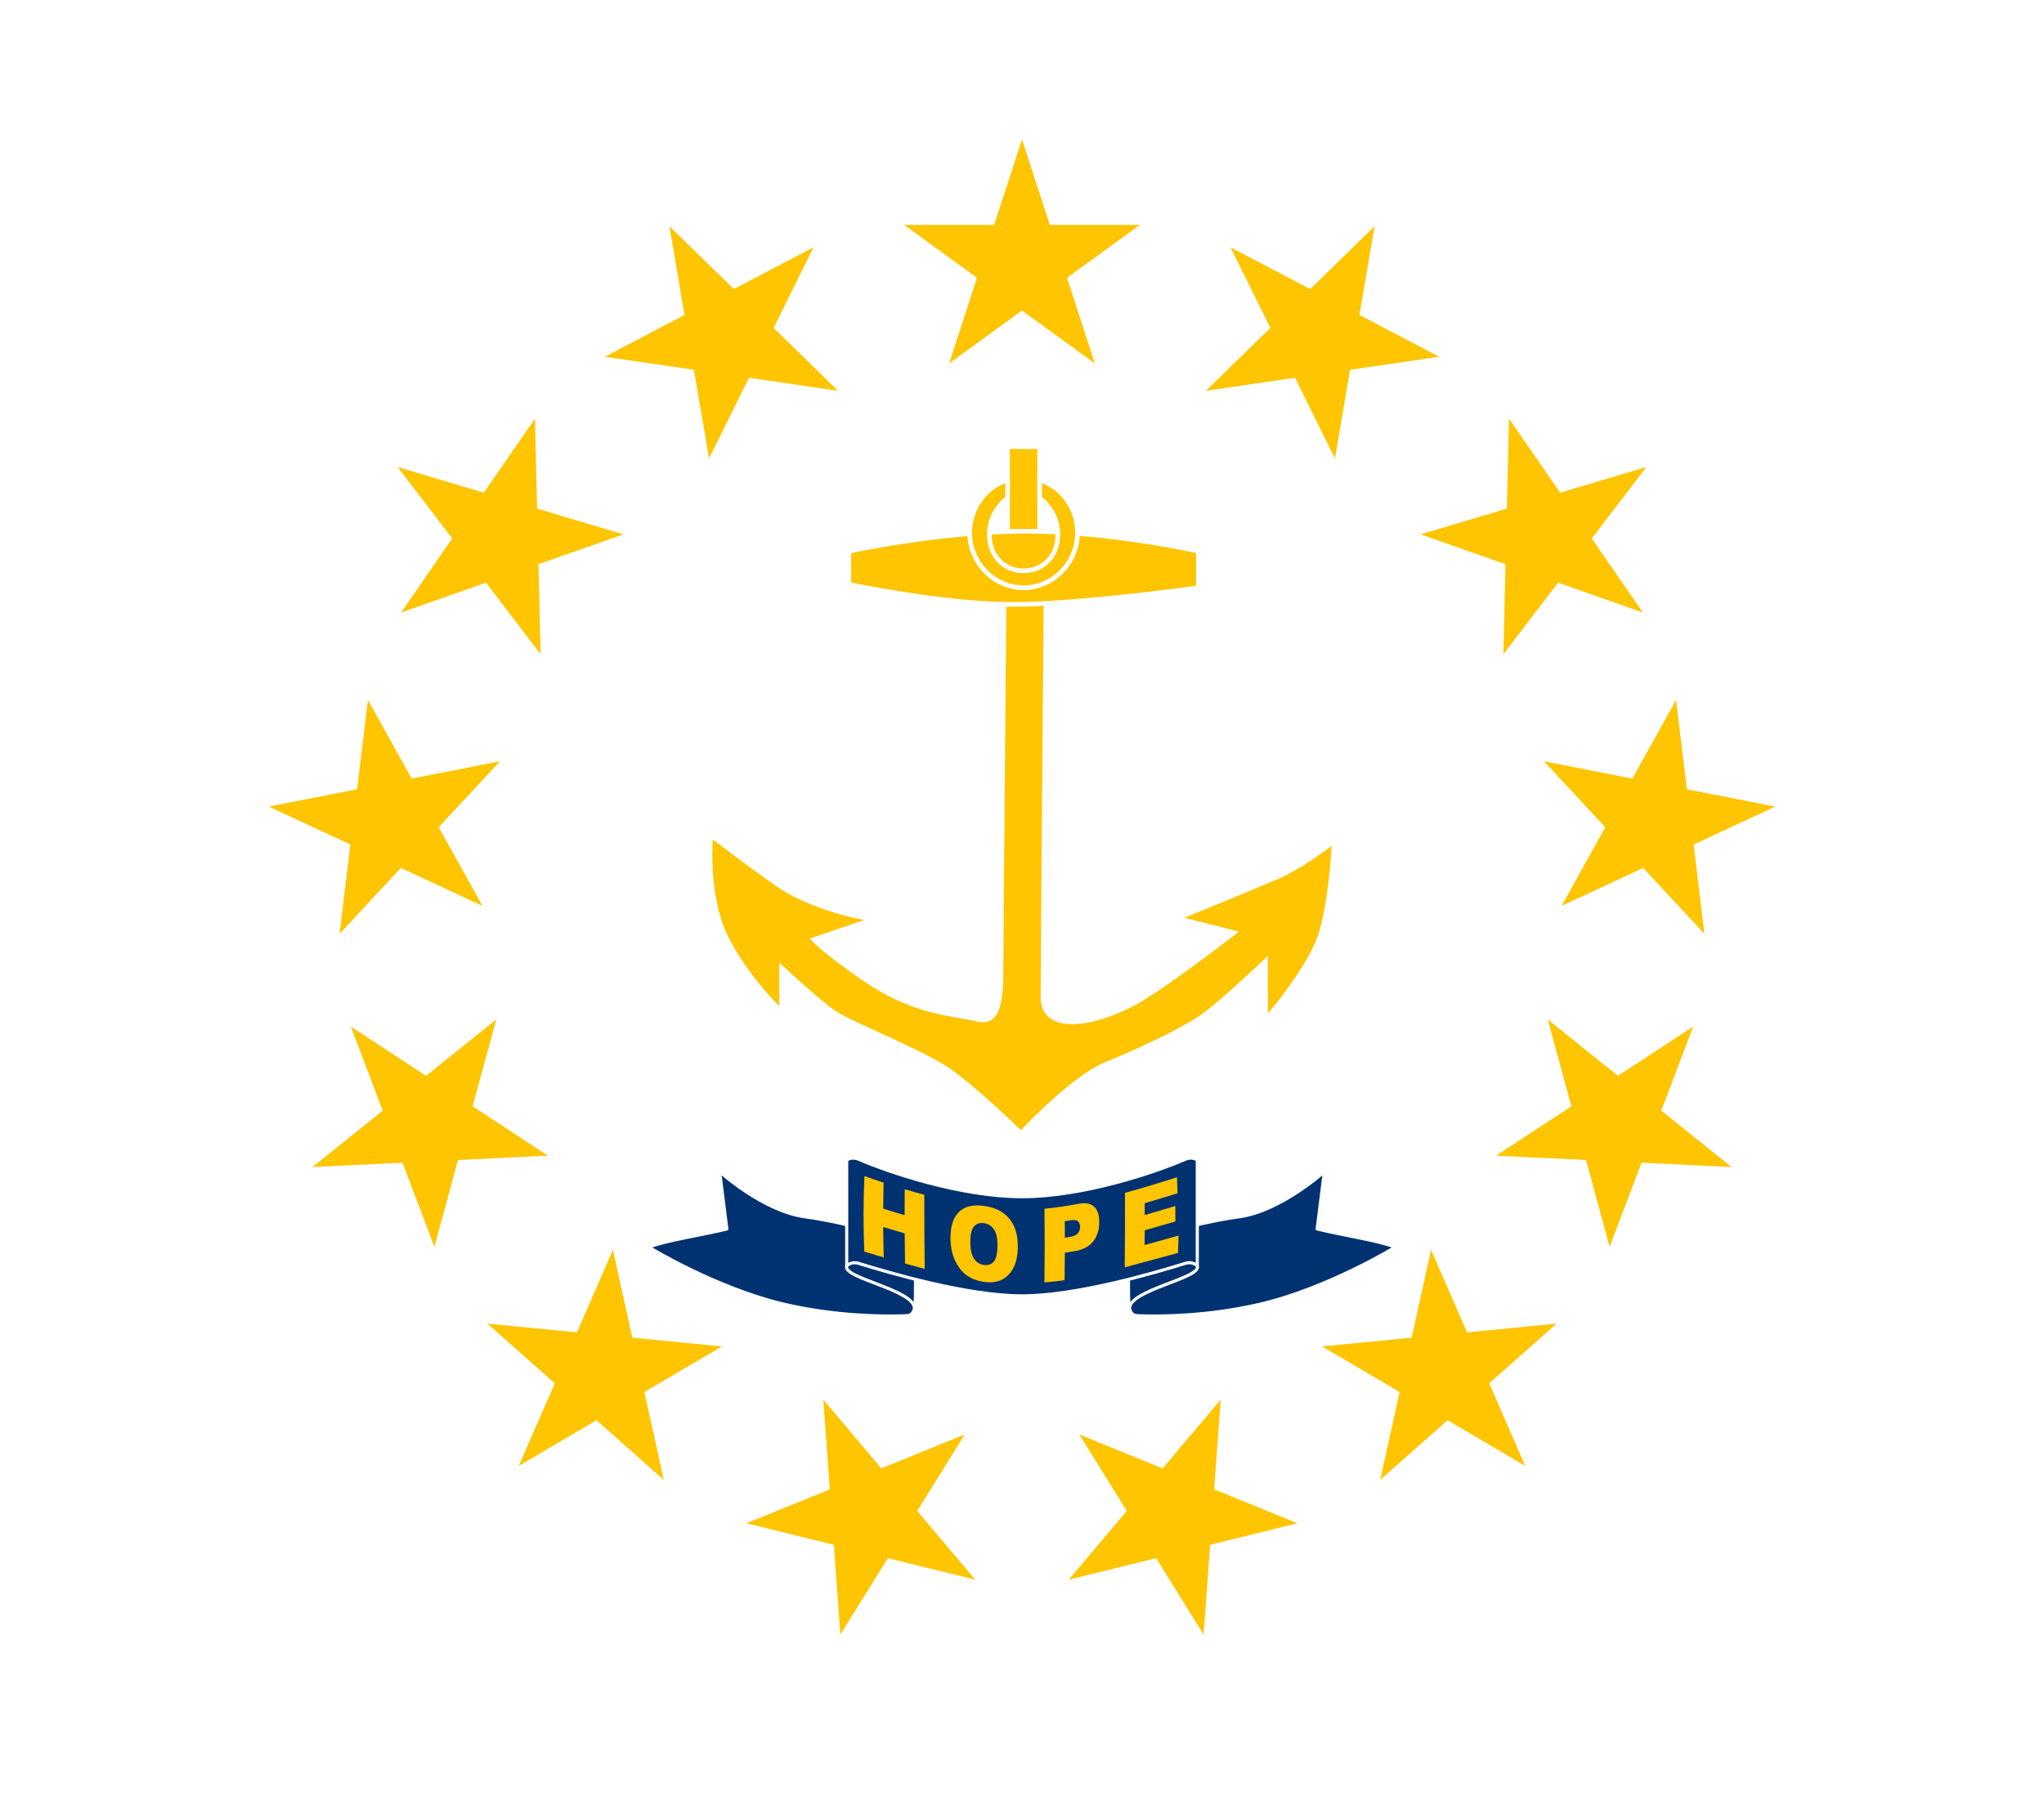<svg height="580" width="660" xmlns:xlink="http://www.w3.org/1999/xlink" xmlns="http://www.w3.org/2000/svg">
  <defs>
    <path id="a" transform="matrix(40 0 0 40 0 -205)" d="M0-1 .588.809-.951-.309H.951L-.588.809z"/>
  </defs>
  <path style="fill:#fff" d="M0 0h660v580H0z"/>
  <g style="fill:#fec500;stroke-width:1.5">
    <path style="stroke:#fec500" d="M325.78 185.52s-1.06 118.22-1.06 126.82c0 8.6 0 20.42-9.5 18.27-9.48-2.15-21.09-2.15-37.97-13.97-16.87-11.82-16.87-13.97-16.87-13.97l15.82-5.38s-15.82-3.22-26.37-10.74c-10.55-7.53-18.99-13.98-18.99-13.98s-1.05 16.13 4.22 27.95c5.28 11.82 15.82 22.57 15.82 22.57v-13.97s14.77 13.97 20.05 17.2c5.27 3.22 26.37 11.82 34.8 17.2 8.44 5.36 23.904 20.41 23.904 20.41s16.186-17.2 26.736-21.5c10.55-4.3 24.26-10.74 30.59-15.04 6.33-4.3 23.2-20.42 23.2-20.42v18.27s11.6-13.97 14.77-23.65c3.17-9.67 4.22-26.87 4.22-26.87s-8.44 6.45-15.82 9.68c-7.39 3.22-28.48 11.82-28.48 11.82l16.87 4.3s-27.42 21.5-36.91 25.8c-17.286 8.311-29.54 6.44-29.54-4.3s1.06-136.5 1.06-136.5zm1.05-39.77h7.38v32.24h-7.38z"/>
    <path style="stroke:#fff" d="M274.1 178s29.53-6.45 56.95-6.45 55.9 6.44 55.9 6.44v11.83s-37.97 5.37-60.12 5.37-52.738-6.45-52.738-6.45z"/>
    <path style="fill-rule:evenodd;stroke:#fff" d="M347.92 172.08c0-4.9-1.89-9.332-4.945-12.54-1.528-1.604-3.346-2.901-5.366-3.798-1.01-.448-.831-.619-1.929-.855l.032 6.142c1.324.653 1.632 1.303 2.634 2.471 2.004 2.335 3.244 5.56 3.244 9.12 0 7.12-4.96 11.732-11.07 11.732s-11.07-4.612-11.07-11.732c0-3.56 1.24-6.785 3.244-9.12 1.002-1.167 1.31-1.818 2.634-2.471l.032-6.142c-1.099.236-.92.407-1.929.855-2.019.897-3.838 2.194-5.366 3.798-3.055 3.208-4.945 7.64-4.945 12.54 0 9.8 8.032 17.74 17.4 17.74s17.4-7.94 17.4-17.74z"/>
  </g>
  <g style="fill:#003271;stroke:#fff;stroke-linejoin:round">
    <path d="M232.37 378.37s14.01 12.8 27.72 14.62c13.71 1.83 35.3 8.27 35.3 8.27s.57 19.72-.1 21.43c-.67 1.71-1.1 2.16-3.07 2.23-6.39.23-21.95.25-38.88-3.69-22.13-5.15-43.84-18.47-43.84-18.47 5.06-2.08 17.3-3.91 25.2-5.87zM427.63 378.37s-14.01 12.8-27.72 14.62c-13.71 1.83-35.3 8.27-35.3 8.27s-.57 19.72.1 21.43c.67 1.71 1.1 2.16 3.07 2.23 6.39.23 21.95.25 38.88-3.69 22.13-5.15 43.84-18.47 43.84-18.47-5.06-2.08-17.3-3.91-25.2-5.87z"/>
    <path d="M277.26 407.99c-2.44-.76-3.86.83-3.86.83v-34.16s1.48-1.34 4.06-.21c9.1 3.97 32.56 12.02 52.54 12.02 19.98 0 43.44-8.05 52.54-12.02 2.58-1.13 4.06.2 4.06.2v34.17s-1.42-1.6-3.86-.83c-9.7 3.01-35.06 10.5-52.74 10.5S286.96 411 277.26 408z"/>
    <path d="M386.6 408.82c1.5 4-22.18 7.7-21.89 13.87M273.4 408.82c-1.5 4 22.18 7.7 21.89 13.87" style="fill:#003271;stroke:#fff;stroke-linejoin:round"/>
  </g>
  <g transform="translate(330 290)" style="fill:#fec500">
    <use xlink:href="#a"/>
    <g id="b">
      <use xlink:href="#a" transform="rotate(27.69)"/>
      <use xlink:href="#a" transform="rotate(55.38)"/>
      <use xlink:href="#a" transform="rotate(83.08)"/>
      <use xlink:href="#a" transform="rotate(110.77)"/>
      <use xlink:href="#a" transform="rotate(138.46)"/>
      <use xlink:href="#a" transform="rotate(166.15)"/>
    </g>
    <use xlink:href="#b" transform="scale(-1 1)"/>
  </g>
  <path style="fill:#fec500" d="M363.248 385.221c5.637-1.535 11.224-3.259 16.789-5.041.075 1.725.134 3.455.178 5.189-3.536 1.089-7.069 2.167-10.606 3.196.009 1.276.015 2.554.018 3.832 3.293-.947 6.586-1.93 9.888-2.917.018 1.661.023 3.325.014 4.993-3.312.955-6.613 1.918-9.91 2.85-.008 1.589-.022 3.179-.041 4.771 3.649-1.016 7.302-2.059 10.971-3.074-.041 1.866-.099 3.737-.175 5.613-5.747 1.514-11.46 3.145-17.2 4.651.085-8.039.11-16.06.073-24.065zm-25.995 5.128c3.605-.331 7.193-.874 10.759-1.552 2.333-.444 4.064-.191 5.213.834.413.365.751.814 1.015 1.35.475.96.711 2.196.709 3.712-.002 1.492-.242 2.84-.72 4.039-.296.749-.683 1.44-1.164 2.071-1.237 1.633-3.143 2.729-5.72 3.184-1.168.206-2.34.397-3.516.569-.012 2.958-.039 5.917-.08 8.879-2.161.303-4.33.544-6.505.711.106-7.943.109-15.875.009-23.796zm6.583 9.364c.526-.079 1.052-.161 1.577-.247 1.238-.202 2.106-.607 2.603-1.189.498-.593.746-1.28.745-2.053-.002-.752-.22-1.347-.656-1.788-.437-.442-1.252-.549-2.456-.346-.611.103-1.222.202-1.835.295.012 1.775.019 3.551.021 5.328zm-36.929.117c-.02-3.9.916-6.715 2.809-8.504 1.902-1.796 4.538-2.364 7.949-1.896 3.49.479 6.189 1.743 8.097 3.962 1.908 2.208 2.88 5.169 2.881 8.984.001 2.769-.425 5.04-1.265 6.792-.83 1.74-2.033 3.072-3.595 3.951-1.553.87-3.487 1.187-5.799.897-2.347-.294-4.3-1.036-5.845-2.156-1.538-1.12-2.793-2.717-3.76-4.765-.966-2.048-1.459-4.479-1.473-7.266zm6.402 1.284c.009 2.4.41 4.195 1.195 5.365.794 1.172 1.867 1.857 3.217 2.032 1.389.179 2.465-.219 3.226-1.166.761-.948 1.139-2.754 1.136-5.405-.003-2.233-.406-3.894-1.212-5.002-.796-1.118-1.876-1.757-3.242-1.941-1.308-.177-2.356.183-3.146 1.105-.789.921-1.183 2.589-1.174 5.014zm-34.186-21.324c2.052.736 4.114 1.448 6.184 2.131-.066 2.788-.108 5.586-.124 8.395 2.303.729 4.608 1.433 6.915 2.105-.002-2.794.007-5.58.029-8.361 2.1.623 4.208 1.216 6.325 1.776-.004 7.945.039 15.922.129 23.931-2.121-.544-4.237-1.116-6.349-1.708-.053-3.258-.09-6.508-.112-9.748-2.312-.664-4.623-1.356-6.934-2.068.022 3.263.077 6.541.166 9.832-2.095-.618-4.185-1.243-6.273-1.865-.341-8.255-.327-16.396.043-24.421z"/>
</svg>
